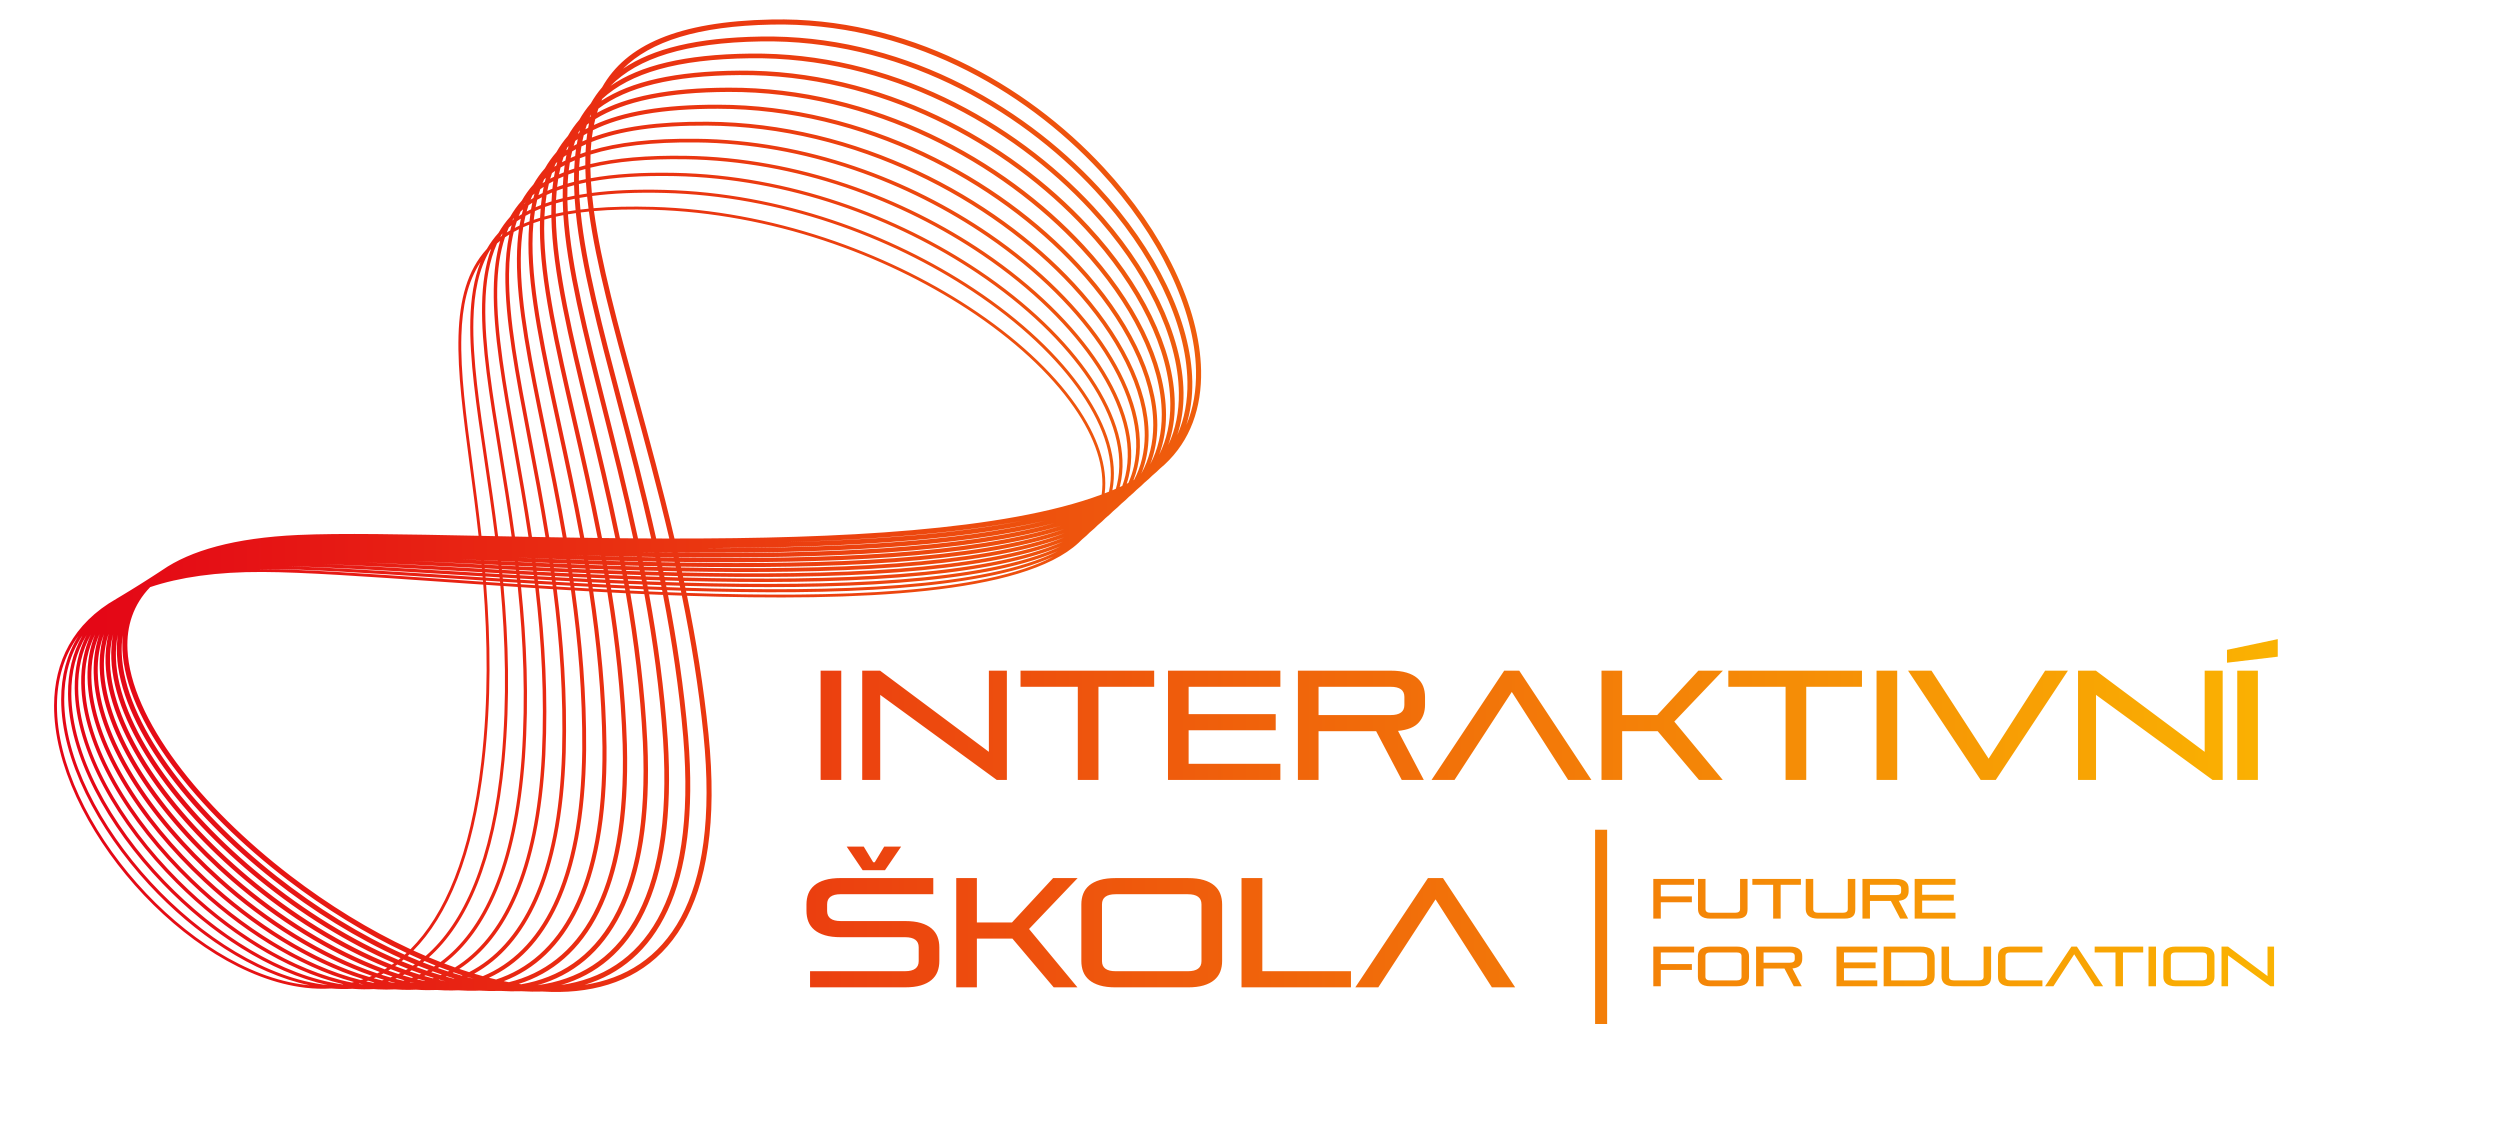 <?xml version="1.0" encoding="UTF-8" standalone="no"?><!DOCTYPE svg PUBLIC "-//W3C//DTD SVG 1.1//EN" "http://www.w3.org/Graphics/SVG/1.1/DTD/svg11.dtd"><svg width="100%" height="100%" viewBox="0 0 364 164" version="1.1" xmlns="http://www.w3.org/2000/svg" xmlns:xlink="http://www.w3.org/1999/xlink" xml:space="preserve" xmlns:serif="http://www.serif.com/" style="fill-rule:evenodd;clip-rule:evenodd;stroke-linejoin:round;stroke-miterlimit:2;"><rect id="Artboard2" x="0" y="0" width="363.551" height="163.535" style="fill:none;"/><path d="M117.943,143.757l0,-2.351l13.831,0c1.326,0 1.989,-0.489 1.989,-1.469l-0,-2.011c-0,-0.979 -0.663,-1.469 -1.989,-1.469l-9.356,0c-0.904,0 -1.673,-0.094 -2.306,-0.282c-0.632,-0.189 -1.148,-0.453 -1.548,-0.791c-0.399,-0.339 -0.689,-0.743 -0.87,-1.209c-0.18,-0.468 -0.271,-0.988 -0.271,-1.56l0,-0.927c0,-0.572 0.091,-1.092 0.271,-1.559c0.181,-0.467 0.471,-0.87 0.87,-1.209c0.4,-0.339 0.916,-0.603 1.548,-0.791c0.633,-0.188 1.402,-0.282 2.306,-0.282l13.469,-0l-0,2.35l-13.469,-0c-1.326,-0 -1.989,0.49 -1.989,1.469l-0,0.971c-0,0.98 0.663,1.47 1.989,1.47l9.356,0c0.904,0 1.672,0.094 2.305,0.282c0.633,0.188 1.149,0.452 1.548,0.791c0.399,0.339 0.689,0.742 0.87,1.209c0.181,0.467 0.272,0.987 0.272,1.56l-0,1.966c-0,0.572 -0.091,1.092 -0.272,1.559c-0.181,0.467 -0.471,0.87 -0.87,1.209c-0.399,0.339 -0.915,0.603 -1.548,0.792c-0.633,0.187 -1.401,0.282 -2.305,0.282l-13.831,-0Zm114.303,5.339l-0,-28.284l1.753,0l0,28.284l-1.753,0Zm9.567,-17.725l-0,2.381l-1.092,0l-0,-5.778l5.943,-0l0,0.853l-4.851,0l-0,1.691l4.523,0l-0,0.853l-4.523,0Zm7.231,2.381c-0.328,0 -0.607,-0.034 -0.836,-0.103c-0.231,-0.068 -0.418,-0.164 -0.563,-0.287c-0.145,-0.123 -0.251,-0.269 -0.316,-0.439c-0.066,-0.169 -0.099,-0.359 -0.099,-0.567l0,-4.382l1.092,-0l-0,4.391c-0,0.355 0.241,0.533 0.722,0.533l3.587,0c0.482,0 0.723,-0.178 0.723,-0.533l-0,-4.391l1.091,-0l0,4.382c0,0.208 -0.02,0.398 -0.061,0.567c-0.041,0.17 -0.121,0.316 -0.238,0.439c-0.118,0.123 -0.279,0.219 -0.484,0.287c-0.206,0.069 -0.472,0.103 -0.801,0.103l-3.817,0Zm9.128,0l-0,-4.925l-3.029,0l0,-0.853l7.068,-0l-0,0.853l-2.947,0l-0,4.925l-1.092,0Zm6.558,0c-0.328,0 -0.607,-0.034 -0.837,-0.103c-0.23,-0.068 -0.417,-0.164 -0.562,-0.287c-0.145,-0.123 -0.251,-0.269 -0.316,-0.439c-0.066,-0.169 -0.099,-0.359 -0.099,-0.567l0,-4.382l1.092,-0l-0,4.391c-0,0.355 0.241,0.533 0.722,0.533l3.587,0c0.482,0 0.723,-0.178 0.723,-0.533l-0,-4.391l1.091,-0l0,4.382c0,0.208 -0.02,0.398 -0.061,0.567c-0.041,0.17 -0.121,0.316 -0.238,0.439c-0.118,0.123 -0.279,0.219 -0.484,0.287c-0.206,0.069 -0.472,0.103 -0.801,0.103l-3.817,0Zm11.935,0l-1.354,-2.577l-3.045,-0l-0,2.577l-1.092,0l-0,-5.778l4.908,-0c0.328,-0 0.608,0.033 0.838,0.102c0.229,0.068 0.417,0.164 0.562,0.287c0.145,0.123 0.25,0.27 0.316,0.439c0.066,0.17 0.099,0.358 0.099,0.567l-0,0.41c-0,0.372 -0.11,0.683 -0.329,0.932c-0.219,0.249 -0.585,0.399 -1.1,0.448l1.363,2.593l-1.166,0Zm0.14,-4.391c-0,-0.356 -0.241,-0.534 -0.723,-0.534l-3.816,0l-0,1.494l3.816,0c0.482,0 0.723,-0.178 0.723,-0.534l-0,-0.426Zm1.97,4.391l-0,-5.778l5.943,-0l-0,0.853l-4.852,0l0,1.445l4.605,-0l0,0.854l-4.605,-0l0,1.772l4.852,0l-0,0.854l-5.943,0Zm-36.962,7.469l-0,2.381l-1.092,-0l-0,-5.779l5.943,0l0,0.854l-4.851,-0l-0,1.691l4.523,-0l-0,0.853l-4.523,0Zm7.215,2.381c-0.328,-0 -0.608,-0.034 -0.837,-0.103c-0.23,-0.068 -0.417,-0.164 -0.563,-0.287c-0.144,-0.124 -0.25,-0.27 -0.315,-0.439c-0.066,-0.17 -0.099,-0.359 -0.099,-0.567l0,-2.988c0,-0.207 0.033,-0.396 0.099,-0.566c0.065,-0.17 0.171,-0.316 0.315,-0.439c0.146,-0.123 0.333,-0.219 0.563,-0.287c0.229,-0.069 0.509,-0.103 0.837,-0.103l3.817,0c0.328,0 0.607,0.034 0.837,0.103c0.23,0.068 0.417,0.164 0.562,0.287c0.145,0.123 0.251,0.269 0.316,0.439c0.066,0.17 0.099,0.359 0.099,0.566l-0,2.988c-0,0.208 -0.033,0.397 -0.099,0.567c-0.065,0.169 -0.171,0.315 -0.316,0.439c-0.145,0.123 -0.332,0.219 -0.562,0.287c-0.23,0.069 -0.509,0.103 -0.837,0.103l-3.817,-0Zm4.539,-4.392c-0,-0.356 -0.241,-0.533 -0.722,-0.533l-3.817,-0c-0.481,-0 -0.722,0.177 -0.722,0.533l-0,3.005c-0,0.355 0.241,0.533 0.722,0.533l3.817,-0c0.481,-0 0.722,-0.178 0.722,-0.533l-0,-3.005Zm7.609,4.392l-1.354,-2.578l-3.046,0l0,2.578l-1.091,-0l0,-5.779l4.909,0c0.328,0 0.607,0.034 0.837,0.103c0.23,0.068 0.417,0.164 0.562,0.287c0.145,0.123 0.251,0.269 0.316,0.439c0.065,0.17 0.098,0.359 0.098,0.566l0,0.411c0,0.372 -0.109,0.682 -0.328,0.932c-0.219,0.248 -0.585,0.398 -1.099,0.447l1.362,2.594l-1.166,-0Zm0.14,-4.392c-0,-0.356 -0.241,-0.533 -0.722,-0.533l-3.818,-0l0,1.494l3.818,0c0.481,0 0.722,-0.178 0.722,-0.534l-0,-0.427Zm6.074,4.392l-0,-5.779l5.942,0l0,0.854l-4.85,-0l-0,1.444l4.604,0l0,0.854l-4.604,0l-0,1.773l4.85,-0l0,0.854l-5.942,-0Zm6.87,-0l-0,-5.779l5.295,0c0.411,0 0.752,0.036 1.026,0.107c0.273,0.071 0.492,0.178 0.657,0.32c0.163,0.142 0.28,0.32 0.348,0.534c0.069,0.213 0.103,0.462 0.103,0.747l0,2.421c0,0.273 -0.034,0.513 -0.103,0.718c-0.068,0.206 -0.185,0.376 -0.348,0.513c-0.165,0.137 -0.384,0.241 -0.657,0.312c-0.274,0.071 -0.615,0.107 -1.026,0.107l-5.295,-0Zm6.337,-4.071c0,-0.165 -0.016,-0.302 -0.049,-0.411c-0.033,-0.109 -0.089,-0.197 -0.169,-0.263c-0.079,-0.065 -0.185,-0.112 -0.319,-0.139c-0.135,-0.028 -0.303,-0.041 -0.505,-0.041l-4.203,-0l0,4.071l4.203,-0c0.202,-0 0.37,-0.013 0.505,-0.041c0.134,-0.028 0.24,-0.071 0.319,-0.132c0.08,-0.06 0.136,-0.141 0.169,-0.245c0.033,-0.105 0.049,-0.233 0.049,-0.386l0,-2.413Zm3.907,4.071c-0.328,-0 -0.607,-0.034 -0.837,-0.103c-0.23,-0.068 -0.418,-0.164 -0.563,-0.287c-0.144,-0.124 -0.249,-0.27 -0.315,-0.439c-0.066,-0.17 -0.099,-0.359 -0.099,-0.567l-0,-4.383l1.092,0l0,4.392c0,0.355 0.24,0.533 0.722,0.533l3.587,-0c0.482,-0 0.722,-0.178 0.722,-0.533l0,-4.392l1.092,0l-0,4.383c-0,0.208 -0.021,0.397 -0.061,0.567c-0.041,0.169 -0.121,0.315 -0.239,0.439c-0.117,0.123 -0.279,0.219 -0.484,0.287c-0.205,0.069 -0.472,0.103 -0.8,0.103l-3.817,-0Zm8.216,-0c-0.328,-0 -0.607,-0.034 -0.837,-0.103c-0.23,-0.068 -0.417,-0.164 -0.562,-0.287c-0.145,-0.124 -0.251,-0.27 -0.316,-0.439c-0.065,-0.17 -0.098,-0.359 -0.098,-0.567l-0,-2.988c-0,-0.207 0.033,-0.396 0.098,-0.566c0.065,-0.17 0.171,-0.316 0.316,-0.439c0.145,-0.123 0.332,-0.219 0.562,-0.287c0.23,-0.069 0.509,-0.103 0.837,-0.103l4.654,0l0,0.854l-4.654,-0c-0.481,-0 -0.722,0.177 -0.722,0.533l0,3.005c0,0.355 0.241,0.533 0.722,0.533l4.654,-0l0,0.854l-4.654,-0Zm12.264,-0l-2.98,-4.654l-3.029,4.654l-1.214,-0l3.841,-5.779l0.796,0l3.817,5.779l-1.231,-0Zm3.029,-0l-0,-4.925l-3.029,-0l0,-0.854l7.067,0l0,0.854l-2.947,-0l0,4.925l-1.091,-0Zm4.81,-0l-0,-5.779l1.091,0l0,5.779l-1.091,-0Zm3.972,-0c-0.327,-0 -0.607,-0.034 -0.836,-0.103c-0.23,-0.068 -0.418,-0.164 -0.563,-0.287c-0.145,-0.124 -0.251,-0.27 -0.316,-0.439c-0.066,-0.17 -0.098,-0.359 -0.098,-0.567l-0,-2.988c-0,-0.207 0.032,-0.396 0.098,-0.566c0.065,-0.17 0.171,-0.316 0.316,-0.439c0.145,-0.123 0.333,-0.219 0.563,-0.287c0.229,-0.069 0.509,-0.103 0.836,-0.103l3.818,0c0.328,0 0.607,0.034 0.837,0.103c0.23,0.068 0.417,0.164 0.562,0.287c0.145,0.123 0.25,0.269 0.316,0.439c0.066,0.17 0.099,0.359 0.099,0.566l-0,2.988c-0,0.208 -0.033,0.397 -0.099,0.567c-0.066,0.169 -0.171,0.315 -0.316,0.439c-0.145,0.123 -0.332,0.219 -0.562,0.287c-0.23,0.069 -0.509,0.103 -0.837,0.103l-3.818,-0Zm4.539,-4.392c0,-0.356 -0.24,-0.533 -0.721,-0.533l-3.818,-0c-0.481,-0 -0.721,0.177 -0.721,0.533l-0,3.005c-0,0.355 0.24,0.533 0.721,0.533l3.818,-0c0.481,-0 0.721,-0.178 0.721,-0.533l0,-3.005Zm9.235,4.392l-6.164,-4.498l-0,4.498l-0.952,-0l-0,-5.779l0.944,0l5.753,4.293l0,-4.293l0.953,0l0,5.779l-0.534,-0Zm-228.145,-36.637c-0.707,-6.971 -1.818,-13.735 -3.144,-20.242c-0.67,-0.023 -1.341,-0.048 -2.012,-0.074c1.275,6.614 2.319,13.505 2.922,20.622c1.866,22.379 -4.796,33.021 -15.075,36.122c11.836,-1.824 19.774,-12.14 17.309,-36.428Zm-3.23,-20.662l-0.063,-0.303c-0.667,-0.021 -1.334,-0.044 -2.002,-0.067l0.058,0.296c0.67,0.026 1.338,0.051 2.007,0.074Zm-29.119,24.686c1.065,-9.214 0.912,-17.879 0.288,-25.863c-2.209,-0.15 -4.374,-0.301 -6.479,-0.448c-10.574,-0.737 -19.671,-1.371 -25.657,-1.398c-6.695,-0.031 -12.093,0.77 -16.365,2.206c-2.45,2.546 -3.458,5.655 -3.3,9.099c0.461,10.029 10.618,22.885 23.743,32.935c5.472,4.19 11.456,7.888 17.466,10.686c4.954,-4.942 8.731,-13.609 10.304,-27.217Zm-58.639,-18.437c-2.157,2.953 -3.126,6.43 -3.144,10.158c-0.037,8.403 4.734,18.079 11.659,25.906c6.925,7.826 15.999,13.797 24.565,14.787c0.188,0.021 0.377,0.041 0.565,0.058c-8.21,-1.733 -16.732,-7.439 -23.439,-14.709c-7.497,-8.127 -12.734,-18.218 -12.737,-26.904c-0,-3.378 0.786,-6.542 2.531,-9.296Zm38.423,50.776l0.129,-0.02c-8.412,-2 -17.214,-7.659 -24.329,-14.784c-8.562,-8.572 -14.693,-19.281 -14.782,-28.308c-0.027,-2.782 0.515,-5.403 1.731,-7.754c-1.549,2.55 -2.242,5.455 -2.226,8.554c0.044,8.732 5.666,19.012 13.611,27.284c7.476,7.783 17.001,13.779 25.866,15.028Zm1.369,-0.267c0.101,-0.024 0.202,-0.047 0.303,-0.073c-8.24,-2.276 -16.806,-7.752 -23.86,-14.554c-9.113,-8.788 -15.716,-19.801 -15.849,-28.993c-0.037,-2.512 0.407,-4.887 1.407,-7.045c-1.297,2.357 -1.874,5.002 -1.846,7.816c0.086,8.89 6.157,19.468 14.633,27.956c7.375,7.384 16.564,13.177 25.212,14.893Zm1.307,-0.361c0.122,-0.039 0.243,-0.081 0.364,-0.123c-8.014,-2.511 -16.281,-7.775 -23.213,-14.221c-9.677,-8.998 -16.765,-20.313 -16.944,-29.666c-0.042,-2.24 0.307,-4.366 1.107,-6.322c-1.06,2.154 -1.529,4.539 -1.493,7.066c0.131,9.044 6.665,19.917 15.685,28.614c7.246,6.987 16.087,12.56 24.494,14.652Zm1.227,-0.448c0.13,-0.053 0.26,-0.107 0.389,-0.163c-7.748,-2.694 -15.68,-7.725 -22.445,-13.798c-10.253,-9.204 -17.841,-20.817 -18.066,-30.328c-0.048,-1.989 0.223,-3.885 0.855,-5.648c-0.858,1.961 -1.233,4.104 -1.189,6.366c0.175,9.193 7.189,20.358 16.765,29.262c7.079,6.583 15.551,11.92 23.691,14.309Zm1.162,-0.524c0.129,-0.064 0.257,-0.131 0.385,-0.199c-7.449,-2.818 -15.018,-7.599 -21.579,-13.292c-10.84,-9.406 -18.942,-21.316 -19.215,-30.981c-0.049,-1.726 0.149,-3.38 0.622,-4.936c-0.665,1.753 -0.953,3.643 -0.905,5.629c0.22,9.341 7.727,20.795 17.871,29.901c6.882,6.179 14.973,11.269 22.821,13.878Zm1.096,-0.594c0.122,-0.073 0.245,-0.148 0.367,-0.225c-7.12,-2.887 -14.308,-7.406 -20.631,-12.716c-11.436,-9.603 -20.065,-21.806 -20.386,-31.623c-0.049,-1.489 0.091,-2.922 0.438,-4.283c-0.508,1.555 -0.722,3.216 -0.673,4.952c0.268,9.485 8.28,21.225 19.002,30.528c6.656,5.777 14.352,10.605 21.883,13.367Zm1.027,-0.657c0.115,-0.078 0.23,-0.159 0.343,-0.241c-6.763,-2.907 -13.549,-7.154 -19.604,-12.08c-12.043,-9.796 -21.21,-22.289 -21.581,-32.255c-0.045,-1.228 0.041,-2.417 0.27,-3.558c-0.357,1.335 -0.503,2.743 -0.456,4.206c0.315,9.624 8.847,21.648 20.155,31.144c6.402,5.375 13.688,9.933 20.873,12.784Zm0.966,-0.711c0.105,-0.082 0.211,-0.167 0.315,-0.252c-6.382,-2.879 -12.751,-6.845 -18.508,-11.387c-12.658,-9.984 -22.376,-22.764 -22.797,-32.876c-0.04,-0.977 0.005,-1.928 0.141,-2.85c-0.234,1.114 -0.324,2.276 -0.28,3.477c0.363,9.762 9.426,22.067 21.332,31.751c6.116,4.977 12.981,9.254 19.797,12.137Zm0.907,-0.759c0.095,-0.084 0.189,-0.17 0.282,-0.256c-5.976,-2.807 -11.913,-6.485 -17.346,-10.644c-13.279,-10.17 -23.559,-23.234 -24.031,-33.49c-0.033,-0.729 -0.017,-1.443 0.049,-2.141c-0.136,0.889 -0.182,1.806 -0.143,2.747c0.412,9.898 10.016,22.48 22.528,32.349c5.807,4.582 12.236,8.572 18.661,11.435Zm11.41,-54.302l-0.016,-0.187c-1.986,-0.127 -3.935,-0.254 -5.835,-0.377c-10.622,-0.691 -19.763,-1.286 -25.779,-1.284c-0.315,0 -0.627,0.002 -0.936,0.006c0.155,-0.001 0.308,-0.002 0.465,-0.001c6.013,0.027 15.111,0.661 25.683,1.398c2.086,0.146 4.229,0.296 6.418,0.445Zm-0.053,-0.638l-0.012,-0.152c-1.764,-0.105 -3.497,-0.21 -5.192,-0.312c-9.18,-0.554 -17.259,-1.042 -23.188,-1.148c5.87,0.149 13.726,0.661 22.622,1.239c1.88,0.122 3.806,0.247 5.77,0.373Zm-0.054,-0.631l-0.01,-0.117c-1.541,-0.085 -3.057,-0.17 -4.545,-0.253c-6.993,-0.39 -13.349,-0.745 -18.611,-0.928c5.147,0.21 11.298,0.582 18.044,0.989c1.673,0.101 3.382,0.205 5.122,0.309Zm-0.055,-0.626l-0.008,-0.082l-3.896,-0.199c-4.735,-0.243 -9.18,-0.471 -13.193,-0.643c3.862,0.186 8.11,0.423 12.624,0.675c1.465,0.082 2.957,0.165 4.473,0.249Zm-0.057,-0.62l-0.005,-0.047l-3.245,-0.151c-2.418,-0.113 -4.76,-0.223 -7.008,-0.324c2.073,0.103 4.224,0.213 6.438,0.327l3.82,0.195Zm-0.059,-0.613l-0.001,-0.013l-2.594,-0.11l-0.318,-0.013l2.913,0.136Zm-0.371,-3.563c-0.393,-3.533 -0.841,-6.909 -1.266,-10.113c-0.966,-7.278 -1.814,-13.674 -1.655,-19.041c0.155,-5.235 1.26,-9.486 4.124,-12.611c0.482,-0.839 1.046,-1.62 1.703,-2.342c0.48,-0.838 1.042,-1.62 1.695,-2.343c0.479,-0.84 1.041,-1.624 1.693,-2.351c0.478,-0.839 1.037,-1.623 1.686,-2.352c0.477,-0.837 1.034,-1.622 1.679,-2.35c0.477,-0.838 1.032,-1.623 1.674,-2.354c0.476,-0.838 1.03,-1.625 1.671,-2.357c0.475,-0.838 1.027,-1.625 1.665,-2.359c0.474,-0.839 1.026,-1.628 1.661,-2.363c0.475,-0.84 1.025,-1.629 1.659,-2.367c3.451,-6.11 10.919,-9.59 24.691,-9.871c19.631,-0.402 36.951,9.279 48.348,21.575c4.356,4.699 7.848,9.783 10.277,14.834c2.434,5.063 3.8,10.097 3.894,14.684c0.11,5.424 -1.552,10.223 -5.319,13.714c-0.214,0.199 -0.441,0.393 -0.672,0.585c-0.151,0.152 -0.306,0.302 -0.465,0.45c-0.213,0.197 -0.437,0.389 -0.667,0.579c-0.153,0.154 -0.31,0.306 -0.471,0.455c-0.211,0.195 -0.433,0.386 -0.662,0.575c-0.154,0.156 -0.312,0.309 -0.475,0.459c-0.21,0.195 -0.432,0.385 -0.66,0.573c-0.155,0.156 -0.314,0.311 -0.478,0.462c-0.21,0.194 -0.431,0.384 -0.659,0.571c-0.155,0.157 -0.314,0.312 -0.478,0.464c-0.208,0.193 -0.429,0.381 -0.656,0.567c-0.156,0.159 -0.317,0.314 -0.482,0.467c-0.207,0.192 -0.426,0.379 -0.651,0.564c-0.157,0.159 -0.319,0.316 -0.486,0.47c-0.207,0.191 -0.425,0.378 -0.65,0.562c-0.157,0.16 -0.32,0.318 -0.487,0.473c-0.206,0.19 -0.424,0.376 -0.647,0.558c-0.158,0.161 -0.322,0.32 -0.491,0.476c-0.204,0.19 -0.421,0.374 -0.644,0.555c-0.159,0.163 -0.323,0.323 -0.494,0.48c-0.203,0.189 -0.419,0.372 -0.642,0.554c-0.16,0.162 -0.324,0.322 -0.495,0.48c-8.13,7.536 -32.096,8.562 -57.012,7.724c1.315,6.475 2.418,13.204 3.121,20.143c2.607,25.686 -6.294,36.084 -19.247,37.398c-1.589,0.161 -3.24,0.184 -4.937,0.08c-1,0.036 -2.021,0.018 -3.058,-0.047c-1.001,0.038 -2.022,0.021 -3.061,-0.046c-1.005,0.041 -2.029,0.024 -3.07,-0.046c-0.13,0.006 -0.261,0.012 -0.393,0.016c-0.884,0.024 -1.782,0.003 -2.692,-0.06c-0.304,0.014 -0.609,0.023 -0.916,0.026c-0.71,0.005 -1.429,-0.019 -2.154,-0.071c-0.477,0.022 -0.959,0.032 -1.443,0.027c-0.537,-0.006 -1.079,-0.031 -1.624,-0.07c-0.647,0.032 -1.299,0.038 -1.958,0.017c-0.371,-0.011 -0.744,-0.032 -1.119,-0.061c-0.806,0.042 -1.622,0.042 -2.446,-0.001c-0.209,-0.011 -0.42,-0.025 -0.631,-0.042c-0.959,0.054 -1.932,0.043 -2.915,-0.029l-0.177,-0.014c-1.018,0.06 -2.052,0.044 -3.095,-0.043c-1.235,0.076 -2.489,0.038 -3.754,-0.108c-8.672,-1.003 -17.842,-7.029 -24.83,-14.926c-6.988,-7.898 -11.802,-17.676 -11.764,-26.184c0.029,-6.307 2.71,-11.913 9.119,-15.544c0.221,-0.138 0.446,-0.274 0.678,-0.406c0.234,-0.148 0.474,-0.294 0.719,-0.436c0.223,-0.141 0.45,-0.281 0.684,-0.417c0.213,-0.138 0.43,-0.272 0.653,-0.405c0.215,-0.139 0.433,-0.276 0.659,-0.41c0.214,-0.142 0.432,-0.28 0.657,-0.416c0.224,-0.149 0.454,-0.296 0.689,-0.439c0.204,-0.136 0.412,-0.27 0.626,-0.402c0.209,-0.142 0.425,-0.282 0.647,-0.42c0.203,-0.138 0.41,-0.275 0.624,-0.409c4.09,-2.834 10.505,-4.685 19.77,-5.11c6.203,-0.285 15.484,-0.103 26.282,0.119Zm3.156,-43.517c0.069,-0.051 0.14,-0.101 0.21,-0.152c0.04,-0.119 0.081,-0.238 0.123,-0.356c-0.038,0.041 -0.078,0.081 -0.115,0.121c-0.075,0.128 -0.147,0.257 -0.218,0.387Zm0.946,-0.644c0.166,-0.104 0.337,-0.206 0.509,-0.307c0.063,-0.257 0.13,-0.512 0.202,-0.764c-0.136,0.11 -0.27,0.22 -0.401,0.333c-0.109,0.242 -0.212,0.488 -0.31,0.738Zm1.169,-0.671c0.224,-0.117 0.455,-0.229 0.691,-0.339c0.056,-0.341 0.119,-0.677 0.188,-1.007c-0.199,0.126 -0.395,0.254 -0.584,0.386c-0.106,0.314 -0.205,0.634 -0.295,0.96Zm1.32,-0.621c0.267,-0.113 0.54,-0.225 0.821,-0.331c0.039,-0.401 0.086,-0.796 0.142,-1.185c-0.246,0.125 -0.488,0.252 -0.721,0.383c-0.091,0.371 -0.171,0.749 -0.242,1.133Zm1.443,-0.556c0.3,-0.104 0.608,-0.203 0.923,-0.299c0.018,-0.45 0.044,-0.894 0.08,-1.329c-0.284,0.114 -0.561,0.231 -0.83,0.354c-0.068,0.417 -0.125,0.842 -0.173,1.274Zm1.554,-0.482c0.327,-0.091 0.663,-0.177 1.006,-0.259l-0.002,-0.161c-0.002,-0.437 0.001,-0.867 0.012,-1.292c-0.315,0.101 -0.621,0.207 -0.919,0.316c-0.044,0.457 -0.075,0.922 -0.097,1.396Zm1.654,-0.407c0.351,-0.077 0.709,-0.15 1.075,-0.218c-0.03,-0.528 -0.05,-1.049 -0.061,-1.561c-0.34,0.086 -0.67,0.178 -0.995,0.273c-0.017,0.489 -0.022,0.985 -0.019,1.49l-0,0.016Zm1.749,-0.337c0.37,-0.062 0.749,-0.119 1.135,-0.173c-0.054,-0.56 -0.099,-1.112 -0.134,-1.657c-0.362,0.071 -0.715,0.146 -1.059,0.225c0.009,0.526 0.029,1.061 0.058,1.605Zm1.836,-0.265c0.387,-0.047 0.781,-0.092 1.184,-0.131c-0.077,-0.59 -0.145,-1.172 -0.204,-1.745c-0.379,0.056 -0.751,0.117 -1.114,0.181c0.035,0.556 0.08,1.121 0.134,1.695Zm1.919,-0.199c2.574,-0.219 5.461,-0.284 8.701,-0.189c17.252,0.51 33.782,6.572 45.953,14.53c6.749,4.413 12.163,9.412 15.618,14.374c3.09,4.437 4.62,8.851 4.148,12.801c0.209,-0.08 0.415,-0.162 0.619,-0.244c0.943,-4.289 -0.586,-9.26 -4.004,-14.274c-3.515,-5.157 -9.022,-10.353 -15.89,-14.906c-11.954,-7.926 -28.024,-13.897 -44.887,-14.315c-4.012,-0.1 -7.478,0.053 -10.466,0.444c0.059,0.584 0.129,1.178 0.208,1.779Zm10.112,56.305c-0.674,-0.027 -1.349,-0.055 -2.024,-0.084c1.23,6.753 2.211,13.809 2.705,21.113c1.447,22.265 -5.335,32.779 -15.531,35.769c11.744,-1.696 19.811,-11.879 17.793,-36.089c-0.606,-7.147 -1.659,-14.067 -2.943,-20.709Zm-2.721,-0.115c-0.679,-0.031 -1.358,-0.062 -2.036,-0.094c1.182,6.895 2.094,14.121 2.469,21.617c1.025,22.149 -5.875,32.537 -15.986,35.414c11.648,-1.565 19.844,-11.614 18.276,-35.748c-0.495,-7.328 -1.483,-14.411 -2.723,-21.189Zm-2.702,-0.127c-0.683,-0.033 -1.366,-0.068 -2.047,-0.103c1.128,7.037 1.968,14.435 2.212,22.13l-0,0.002c0.586,21.518 -6.093,31.805 -15.741,34.849c0.118,0.018 0.237,0.037 0.356,0.054c10.997,-1.898 18.784,-11.931 17.705,-35.252c-0.376,-7.516 -1.295,-14.764 -2.485,-21.68Zm-2.683,-0.136c-0.687,-0.036 -1.371,-0.073 -2.055,-0.11c1.072,7.178 1.832,14.752 1.933,22.65c0.162,20.475 -6.051,30.661 -14.964,34.077c0.252,0.052 0.502,0.102 0.752,0.149c10.056,-2.472 17.162,-12.513 16.561,-34.584c-0.244,-7.71 -1.09,-15.127 -2.227,-22.182Zm-2.659,-0.144c-0.69,-0.039 -1.378,-0.078 -2.064,-0.118c1.012,7.32 1.686,15.072 1.631,23.177l-0,0.003c-0.228,19.365 -5.971,29.419 -14.144,33.203c0.347,0.088 0.693,0.173 1.037,0.252c9.167,-2.999 15.65,-13 15.485,-33.826c-0.101,-7.908 -0.866,-15.498 -1.945,-22.691Zm-2.637,-0.151c-0.691,-0.041 -1.38,-0.082 -2.069,-0.124c0.945,7.459 1.528,15.392 1.303,23.711c-0.579,18.226 -5.87,28.107 -13.323,32.236c0.42,0.125 0.838,0.244 1.255,0.358c8.329,-3.475 14.245,-13.383 14.475,-32.975c0.055,-8.113 -0.624,-15.876 -1.641,-23.206Zm-2.612,-0.157c-0.693,-0.043 -1.383,-0.086 -2.071,-0.129c0.873,7.596 1.357,15.712 0.948,24.25c-0.892,17.072 -5.757,26.733 -12.524,31.166c0.478,0.162 0.955,0.318 1.43,0.467c7.547,-3.894 12.945,-13.657 13.529,-32.025c0.225,-8.322 -0.362,-16.262 -1.312,-23.729Zm-2.585,-0.162c-0.694,-0.044 -1.385,-0.089 -2.072,-0.133c0.795,7.731 1.175,16.031 0.564,24.791c-1.161,15.915 -5.633,25.311 -11.754,29.998c0.525,0.2 1.049,0.392 1.572,0.576c6.819,-4.253 11.751,-13.818 12.646,-30.974c0.41,-8.537 -0.079,-16.656 -0.956,-24.258Zm-2.555,-0.165l-2.075,-0.138c0.712,7.862 0.98,16.346 0.15,25.336c-1.387,14.76 -5.496,23.843 -11.014,28.729c0.564,0.238 1.128,0.466 1.691,0.685c6.146,-4.548 10.655,-13.864 11.819,-29.822c0.61,-8.758 0.227,-17.058 -0.571,-24.79Zm-2.528,-0.168l-2.072,-0.14c0.622,7.989 0.772,16.659 -0.294,25.881c-1.574,13.613 -5.347,22.336 -10.306,27.361c0.597,0.274 1.194,0.539 1.791,0.794c5.525,-4.779 9.65,-13.795 11.04,-28.57c0.829,-8.982 0.557,-17.464 -0.159,-25.326Zm-13.234,53.652c-0.09,0.085 -0.181,0.168 -0.272,0.251c0.574,0.251 1.149,0.494 1.723,0.727c0.089,-0.068 0.178,-0.138 0.266,-0.208c-0.573,-0.248 -1.145,-0.505 -1.717,-0.77Zm-0.858,0.763c-0.099,0.083 -0.198,0.165 -0.299,0.245c0.55,0.228 1.099,0.446 1.648,0.655c0.097,-0.065 0.194,-0.131 0.291,-0.198c-0.547,-0.226 -1.093,-0.461 -1.64,-0.702Zm-0.914,0.722c-0.108,0.079 -0.215,0.158 -0.322,0.234c0.521,0.201 1.042,0.394 1.562,0.577c0.103,-0.059 0.206,-0.121 0.308,-0.183c-0.515,-0.202 -1.032,-0.411 -1.548,-0.628Zm-0.973,0.675c-0.112,0.073 -0.225,0.144 -0.338,0.215c0.488,0.173 0.975,0.336 1.461,0.492c0.107,-0.052 0.214,-0.105 0.321,-0.159c-0.48,-0.175 -0.962,-0.358 -1.444,-0.548Zm-1.033,0.621c-0.115,0.064 -0.23,0.126 -0.345,0.187c0.449,0.142 0.897,0.277 1.344,0.403c0.106,-0.042 0.213,-0.084 0.318,-0.128c-0.438,-0.147 -0.878,-0.301 -1.317,-0.462Zm-1.098,0.563c-0.109,0.051 -0.219,0.1 -0.329,0.148c0.402,0.111 0.803,0.213 1.203,0.309c0.093,-0.029 0.186,-0.06 0.279,-0.09c-0.384,-0.116 -0.768,-0.238 -1.153,-0.367Zm-1.165,0.493c-0.09,0.035 -0.179,0.067 -0.268,0.1c0.337,0.076 0.673,0.146 1.008,0.21c0.067,-0.015 0.133,-0.03 0.199,-0.045c-0.313,-0.084 -0.625,-0.173 -0.939,-0.265Zm-1.235,0.42l-0.124,0.036c0.243,0.04 0.484,0.077 0.725,0.109c-0.2,-0.047 -0.4,-0.095 -0.601,-0.145Zm16.482,-75.356c0.427,3.222 0.878,6.619 1.274,10.175l0.349,0.007l1.62,0.033c-0.489,-3.924 -1.044,-7.666 -1.569,-11.209c-1.153,-7.775 -2.163,-14.587 -2.022,-20.267c0.079,-3.18 0.516,-6.001 1.485,-8.433c-1.885,2.851 -2.662,6.45 -2.788,10.717c-0.158,5.334 0.689,11.715 1.651,18.977Zm1.644,13.733l0.001,0.015l2.022,0.094l-0.002,-0.024l-2.021,-0.085Zm0.055,0.581l0.005,0.049l2.03,0.103l-0.006,-0.058l-2.029,-0.094Zm0.054,0.587l0.008,0.084l2.04,0.111l-0.01,-0.093l-2.038,-0.102Zm0.053,0.593l0.01,0.118l2.049,0.121l-0.013,-0.128l-2.046,-0.111Zm0.051,0.599l0.013,0.153l2.059,0.13l-0.017,-0.163l-2.055,-0.12Zm0.05,0.604l0.016,0.188l2.067,0.139l-0.019,-0.197l-2.064,-0.13Zm2.535,0.358l2.069,0.138l-0.022,-0.209l-2.065,-0.128l0.018,0.199Zm2.552,0.169l2.068,0.134l-0.026,-0.22l-2.064,-0.125l0.022,0.211Zm2.582,0.166c0.686,0.044 1.375,0.086 2.066,0.129l-0.03,-0.231c-0.69,-0.04 -1.377,-0.08 -2.062,-0.12l0.026,0.222Zm2.609,0.162c0.686,0.042 1.374,0.084 2.064,0.124l-0.034,-0.242c-0.688,-0.037 -1.376,-0.075 -2.06,-0.115l0.03,0.233Zm2.637,0.158c0.685,0.039 1.371,0.079 2.058,0.117l-0.038,-0.252c-0.686,-0.036 -1.371,-0.072 -2.054,-0.11l0.034,0.245Zm2.663,0.151c0.682,0.038 1.366,0.075 2.05,0.111l-0.043,-0.263c-0.683,-0.034 -1.365,-0.068 -2.046,-0.103l0.039,0.255Zm2.687,0.144c0.679,0.035 1.36,0.069 2.042,0.103l-0.048,-0.273c-0.68,-0.031 -1.36,-0.062 -2.038,-0.095l0.044,0.265Zm2.708,0.136c0.677,0.032 1.354,0.064 2.031,0.094l-0.052,-0.283c-0.676,-0.028 -1.352,-0.058 -2.027,-0.088l0.048,0.277Zm2.73,0.125c0.672,0.03 1.346,0.059 2.019,0.086l-0.058,-0.294c-0.671,-0.025 -1.344,-0.051 -2.015,-0.078l0.054,0.286Zm5.512,0.215c22.028,0.75 43.299,0.05 53.459,-5.304c-10.927,4.974 -31.942,5.661 -53.521,4.999l0.062,0.305Zm60.452,-14.331c0.543,-3.896 -0.958,-8.293 -4.048,-12.729c-3.425,-4.918 -8.798,-9.879 -15.504,-14.263c-12.114,-7.921 -28.567,-13.955 -45.734,-14.462c-3.217,-0.095 -6.083,-0.03 -8.634,0.189c1.036,7.591 3.492,16.558 6.246,26.609c1.803,6.584 3.734,13.632 5.478,21.067c23.564,0.015 48.02,-1.112 62.196,-6.411Zm-74.656,-41.197c-0.407,0.04 -0.806,0.084 -1.196,0.133c0.781,7.656 3.203,16.854 5.944,27.258c1.663,6.317 3.445,13.077 5.047,20.211c0.636,0.003 1.271,0.005 1.908,0.006c-1.731,-7.364 -3.644,-14.347 -5.432,-20.873c-2.763,-10.088 -5.23,-19.088 -6.271,-26.735Zm-1.899,0.227c-0.392,0.055 -0.775,0.115 -1.15,0.178c0.484,7.691 2.861,17.105 5.575,27.858c1.526,6.041 3.157,12.504 4.621,19.324c0.639,0.005 1.279,0.009 1.92,0.012c-1.591,-7.066 -3.355,-13.765 -5.005,-20.027c-2.745,-10.421 -5.171,-19.636 -5.961,-27.345Zm-1.824,0.299c-0.373,0.07 -0.739,0.145 -1.095,0.224c0.142,7.695 2.46,17.31 5.136,28.406c1.388,5.757 2.873,11.912 4.2,18.409l1.932,0.017c-1.454,-6.757 -3.071,-13.163 -4.583,-19.154c-2.713,-10.745 -5.09,-20.158 -5.59,-27.902Zm-1.741,0.375c-0.354,0.087 -0.697,0.179 -1.033,0.275c-0.014,0.428 -0.02,0.864 -0.019,1.306c0.021,7.458 2.163,16.795 4.639,27.587c1.254,5.466 2.593,11.305 3.787,17.466l1.943,0.023c-1.318,-6.437 -2.79,-12.539 -4.167,-18.249c-2.668,-11.064 -4.982,-20.661 -5.15,-28.408Zm-1.66,0.463c-0.327,0.102 -0.646,0.209 -0.957,0.32c-0.089,0.959 -0.132,1.955 -0.133,2.988c-0.012,7.151 1.922,16.055 4.154,26.333c1.122,5.167 2.32,10.68 3.385,16.495l1.95,0.028c-1.186,-6.108 -2.514,-11.897 -3.759,-17.32c-2.483,-10.826 -4.631,-20.192 -4.653,-27.726c-0.001,-0.378 0.003,-0.751 0.013,-1.118Zm-1.573,0.552c-0.297,0.116 -0.588,0.238 -0.868,0.363c-0.233,1.437 -0.344,2.97 -0.354,4.593c-0.042,6.849 1.691,15.323 3.688,25.088c0.994,4.86 2.053,10.04 2.992,15.501l1.958,0.03c-1.057,-5.765 -2.245,-11.234 -3.359,-16.361c-2.238,-10.307 -4.177,-19.236 -4.166,-26.458c0.002,-0.949 0.037,-1.868 0.109,-2.756Zm-1.489,0.655c-0.261,0.128 -0.514,0.26 -0.76,0.396c-0.451,1.86 -0.662,3.903 -0.685,6.116c-0.071,6.543 1.47,14.595 3.241,23.854c0.87,4.546 1.795,9.384 2.613,14.48l1.965,0.034c-0.934,-5.415 -1.984,-10.555 -2.971,-15.378c-2.003,-9.795 -3.741,-18.295 -3.699,-25.203c0.009,-1.511 0.103,-2.945 0.296,-4.299Zm-1.406,0.777c-0.214,0.132 -0.423,0.266 -0.626,0.406c-0.751,2.224 -1.09,4.749 -1.134,7.551c-0.096,6.24 1.26,13.872 2.815,22.629c0.75,4.226 1.547,8.714 2.25,13.436l1.967,0.037c-0.814,-5.055 -1.732,-9.856 -2.595,-14.37c-1.777,-9.284 -3.321,-17.357 -3.25,-23.959c0.022,-2.057 0.2,-3.97 0.573,-5.73Zm-1.336,0.928c-0.154,0.12 -0.304,0.241 -0.449,0.365c-1.138,2.528 -1.635,5.508 -1.703,8.902c-0.119,5.94 1.058,13.152 2.405,21.408c0.637,3.898 1.311,8.029 1.906,12.371l1.968,0.038c-0.699,-4.686 -1.49,-9.142 -2.235,-13.339c-1.559,-8.778 -2.917,-16.427 -2.82,-22.721c0.039,-2.577 0.321,-4.923 0.928,-7.024Zm-1.316,1.176c-0.061,0.062 -0.122,0.124 -0.182,0.187c-1.616,2.766 -2.295,6.174 -2.393,10.158c-0.14,5.634 0.868,12.432 2.018,20.192c0.529,3.564 1.087,7.33 1.579,11.282l1.97,0.041c-0.591,-4.31 -1.261,-8.412 -1.893,-12.285c-1.351,-8.278 -2.532,-15.509 -2.411,-21.493c0.061,-3.023 0.451,-5.726 1.312,-8.082Zm27.535,49.298l-0.056,-0.267c-0.664,-0.02 -1.328,-0.04 -1.993,-0.061l0.052,0.26c0.666,0.024 1.332,0.046 1.997,0.068Zm-87.038,6.975c-1.826,2.747 -2.648,5.924 -2.648,9.322c0.003,8.57 5.191,18.549 12.62,26.601c7.356,7.974 16.901,14.048 25.774,14.984c-8.374,-1.825 -17.125,-7.544 -24.097,-14.802c-8.022,-8.352 -13.698,-18.754 -13.743,-27.613c-0.016,-3.064 0.638,-5.944 2.094,-8.492Zm62.598,-60.429l0.141,-0.103c0.03,-0.09 0.061,-0.18 0.093,-0.269l-0.059,0.061c-0.059,0.103 -0.117,0.207 -0.175,0.311Zm0.925,-0.631c0.148,-0.095 0.302,-0.187 0.456,-0.278c0.058,-0.237 0.12,-0.471 0.185,-0.702c-0.121,0.099 -0.239,0.198 -0.356,0.3c-0.1,0.223 -0.195,0.45 -0.285,0.68Zm1.155,-0.668c0.21,-0.111 0.425,-0.217 0.644,-0.322c0.054,-0.323 0.114,-0.641 0.18,-0.955c-0.185,0.12 -0.366,0.24 -0.542,0.364c-0.102,0.3 -0.196,0.603 -0.282,0.913Zm1.308,-0.624c0.254,-0.11 0.512,-0.217 0.778,-0.32c0.039,-0.385 0.084,-0.764 0.137,-1.137c-0.232,0.12 -0.46,0.242 -0.68,0.367c-0.087,0.357 -0.165,0.72 -0.235,1.09Zm1.433,-0.561c0.287,-0.101 0.582,-0.198 0.883,-0.293c0.018,-0.435 0.044,-0.863 0.078,-1.285c-0.271,0.111 -0.535,0.226 -0.792,0.345c-0.066,0.403 -0.123,0.815 -0.169,1.233Zm1.543,-0.49c0.315,-0.089 0.638,-0.174 0.968,-0.256c-0.005,-0.477 -0.001,-0.947 0.011,-1.41c-0.301,0.1 -0.595,0.203 -0.882,0.311c-0.042,0.444 -0.075,0.896 -0.097,1.355Zm1.646,-0.416c0.339,-0.076 0.684,-0.148 1.038,-0.217c-0.029,-0.514 -0.048,-1.021 -0.059,-1.52c-0.328,0.086 -0.646,0.177 -0.959,0.271c-0.017,0.48 -0.024,0.97 -0.02,1.466Zm1.739,-0.345c0.358,-0.063 0.724,-0.12 1.096,-0.175c-0.051,-0.546 -0.094,-1.085 -0.128,-1.616c-0.349,0.071 -0.691,0.145 -1.024,0.224c0.01,0.513 0.028,1.037 0.056,1.567Zm1.828,-0.275c3.011,-0.39 6.494,-0.541 10.521,-0.441c16.954,0.42 33.107,6.421 45.124,14.388c6.916,4.585 12.465,9.823 16.012,15.027c3.407,5 4.971,9.974 4.133,14.321c0.168,-0.071 0.336,-0.142 0.502,-0.214c0.059,-0.2 0.113,-0.402 0.162,-0.605c1.093,-4.536 -0.474,-9.863 -4.059,-15.231c-3.604,-5.399 -9.243,-10.834 -16.273,-15.551c-11.792,-7.914 -27.486,-13.808 -44.044,-14.14c-4.82,-0.097 -8.85,0.174 -12.208,0.789c0.033,0.544 0.077,1.096 0.13,1.657Zm-24.356,111.836c-0.083,0.068 -0.167,0.135 -0.25,0.2c0.537,0.214 1.075,0.419 1.611,0.615c0.079,-0.051 0.158,-0.105 0.237,-0.157c-0.532,-0.212 -1.065,-0.431 -1.598,-0.658Zm-0.91,0.696c-0.089,0.063 -0.178,0.127 -0.269,0.19c0.509,0.188 1.016,0.367 1.522,0.538c0.084,-0.046 0.167,-0.095 0.25,-0.142c-0.5,-0.188 -1.001,-0.385 -1.503,-0.586Zm-0.968,0.649c-0.093,0.058 -0.186,0.116 -0.279,0.172c0.473,0.16 0.944,0.313 1.414,0.457c0.085,-0.04 0.17,-0.08 0.254,-0.121c-0.462,-0.162 -0.925,-0.332 -1.389,-0.508Zm-1.03,0.598c-0.092,0.049 -0.184,0.097 -0.276,0.145c0.43,0.131 0.861,0.254 1.289,0.37c0.08,-0.031 0.162,-0.06 0.243,-0.092c-0.418,-0.135 -0.836,-0.276 -1.256,-0.423Zm-1.092,0.539c-0.083,0.037 -0.167,0.073 -0.251,0.109c0.379,0.1 0.758,0.193 1.135,0.28c0.064,-0.019 0.128,-0.04 0.192,-0.059c-0.358,-0.105 -0.716,-0.215 -1.076,-0.33Zm-1.163,0.474l-0.176,0.062c0.311,0.067 0.621,0.128 0.93,0.184l0.088,-0.018c-0.281,-0.073 -0.561,-0.149 -0.842,-0.228Zm-1.23,0.4l-0.01,0.002l0.057,0.01l-0.047,-0.012Zm17.521,-61.595l0.002,0.026l2.024,0.091l-0.004,-0.034l-2.022,-0.083Zm0.063,0.593l0.007,0.06l2.032,0.099l-0.008,-0.068l-2.031,-0.091Zm0.062,0.597l0.011,0.095l2.041,0.109l-0.012,-0.103l-2.04,-0.101Zm0.062,0.604l0.013,0.129l2.051,0.119l-0.016,-0.138l-2.048,-0.11Zm0.06,0.61l0.016,0.164l2.06,0.128l-0.019,-0.174l-2.057,-0.118Zm2.559,0.321c0.683,0.042 1.369,0.084 2.058,0.125l-0.022,-0.185l-2.055,-0.115l0.019,0.175Zm2.572,0.155l2.056,0.12l-0.026,-0.195c-0.687,-0.037 -1.37,-0.074 -2.052,-0.111l0.022,0.186Zm2.6,0.152c0.683,0.039 1.368,0.077 2.054,0.114l-0.029,-0.206c-0.686,-0.035 -1.37,-0.07 -2.051,-0.106l0.026,0.198Zm2.628,0.146c0.681,0.037 1.364,0.074 2.048,0.109l-0.034,-0.217c-0.683,-0.032 -1.364,-0.066 -2.044,-0.1l0.03,0.208Zm2.653,0.141c0.679,0.034 1.359,0.069 2.041,0.102l-0.038,-0.227c-0.681,-0.03 -1.359,-0.062 -2.037,-0.094l0.034,0.219Zm2.677,0.134c0.677,0.032 1.354,0.064 2.033,0.094l-0.043,-0.237c-0.677,-0.028 -1.353,-0.057 -2.029,-0.087l0.039,0.23Zm2.698,0.125c0.675,0.03 1.348,0.06 2.023,0.088l-0.047,-0.249c-0.673,-0.025 -1.346,-0.052 -2.017,-0.079l0.041,0.24Zm2.72,0.116c0.671,0.027 1.34,0.053 2.01,0.078l-0.051,-0.258c-0.668,-0.023 -1.337,-0.046 -2.005,-0.07l0.046,0.25Zm5.495,0.197c22.099,0.686 43.599,-0.032 54.188,-5.308c-11.318,4.927 -32.571,5.638 -54.244,5.038l0.056,0.27Zm-0.914,-0.769l-0.05,-0.231c-0.661,-0.018 -1.322,-0.035 -1.983,-0.055l0.044,0.224c0.663,0.022 1.326,0.042 1.989,0.062Zm-22.527,-55.113l0.072,-0.054l0.062,-0.183l-0.001,0.002c-0.046,0.078 -0.089,0.156 -0.133,0.235Zm0.903,-0.619c0.132,-0.084 0.265,-0.166 0.402,-0.248c0.053,-0.215 0.109,-0.428 0.169,-0.639c-0.105,0.086 -0.207,0.175 -0.308,0.264c-0.092,0.205 -0.18,0.412 -0.263,0.623Zm1.141,-0.665c0.194,-0.103 0.394,-0.204 0.597,-0.302c0.051,-0.305 0.107,-0.605 0.169,-0.901c-0.169,0.111 -0.335,0.224 -0.497,0.339c-0.096,0.283 -0.186,0.572 -0.269,0.864Zm1.296,-0.625c0.24,-0.106 0.484,-0.209 0.735,-0.308c0.037,-0.368 0.081,-0.732 0.132,-1.09c-0.218,0.115 -0.432,0.232 -0.64,0.352c-0.084,0.343 -0.159,0.691 -0.227,1.046Zm1.422,-0.566c0.274,-0.099 0.555,-0.194 0.842,-0.286c0.017,-0.42 0.043,-0.833 0.077,-1.24c-0.257,0.108 -0.508,0.219 -0.753,0.334c-0.064,0.39 -0.12,0.788 -0.166,1.192Zm1.533,-0.497c0.303,-0.088 0.613,-0.171 0.929,-0.252c-0.004,-0.462 -0,-0.919 0.012,-1.368c-0.288,0.098 -0.569,0.199 -0.845,0.305c-0.041,0.431 -0.073,0.87 -0.096,1.315Zm1.636,-0.423c0.327,-0.076 0.66,-0.149 1,-0.217c-0.027,-0.497 -0.046,-0.988 -0.056,-1.471l-0,-0.007c-0.314,0.085 -0.621,0.174 -0.922,0.267c-0.017,0.468 -0.024,0.944 -0.022,1.428Zm1.73,-0.356c3.382,-0.608 7.428,-0.874 12.247,-0.777c16.655,0.334 32.44,6.261 44.299,14.22c7.081,4.753 12.766,10.233 16.404,15.681c3.657,5.479 5.251,10.935 4.126,15.607c-0.02,0.082 -0.04,0.162 -0.061,0.243c0.125,-0.057 0.251,-0.114 0.374,-0.172c0.185,-0.491 0.336,-0.994 0.456,-1.506c1.103,-4.721 -0.508,-10.299 -4.181,-15.913c-3.693,-5.644 -9.464,-11.317 -16.653,-16.194c-11.626,-7.887 -26.954,-13.692 -43.204,-13.942c-5.639,-0.087 -10.198,0.334 -13.859,1.226l0.003,0.181c0.01,0.442 0.026,0.891 0.049,1.346Zm-22.045,114.856c-0.071,0.05 -0.142,0.1 -0.213,0.148c0.492,0.175 0.985,0.343 1.476,0.501c0.063,-0.033 0.125,-0.069 0.187,-0.103c-0.482,-0.175 -0.966,-0.357 -1.45,-0.546Zm-0.965,0.626c-0.072,0.044 -0.143,0.087 -0.216,0.13c0.455,0.148 0.909,0.289 1.362,0.422l0.185,-0.083c-0.443,-0.15 -0.887,-0.307 -1.331,-0.469Zm-1.027,0.576l-0.206,0.105c0.411,0.119 0.821,0.232 1.229,0.337l0.161,-0.058c-0.394,-0.123 -0.789,-0.251 -1.184,-0.384Zm-1.088,0.517l-0.169,0.071c0.356,0.089 0.71,0.172 1.064,0.251l0.098,-0.029c-0.33,-0.094 -0.662,-0.192 -0.993,-0.293Zm-1.158,0.454l-0.08,0.027c0.225,0.046 0.45,0.089 0.675,0.13c-0.198,-0.051 -0.396,-0.103 -0.595,-0.157Zm15.645,-61.781l0,0.001l2.013,0.081l-0.001,-0.011l-2.012,-0.071Zm0.073,0.597l0.005,0.035l2.021,0.089l-0.006,-0.044l-2.02,-0.08Zm0.073,0.602l0.008,0.071l2.031,0.097l-0.011,-0.079l-2.028,-0.089Zm0.071,0.609l0.012,0.106l2.04,0.106l-0.015,-0.114l-2.037,-0.098Zm0.07,0.615l0.016,0.14l2.048,0.115l-0.017,-0.148l-2.047,-0.107Zm2.579,0.284c0.68,0.037 1.362,0.075 2.047,0.112l-0.021,-0.161l-2.045,-0.103l0.019,0.152Zm2.59,0.14c0.68,0.036 1.362,0.072 2.045,0.107l-0.025,-0.171l-2.041,-0.098l0.021,0.162Zm2.619,0.136c0.677,0.035 1.358,0.068 2.039,0.101l-0.029,-0.181c-0.68,-0.031 -1.359,-0.061 -2.035,-0.093l0.025,0.173Zm2.644,0.131c0.675,0.031 1.353,0.063 2.031,0.094l-0.032,-0.192c-0.678,-0.028 -1.354,-0.057 -2.028,-0.087l0.029,0.185Zm2.667,0.122c0.674,0.03 1.348,0.06 2.023,0.088l-0.036,-0.201c-0.674,-0.026 -1.348,-0.053 -2.02,-0.081l0.033,0.194Zm2.689,0.116c0.671,0.028 1.342,0.054 2.013,0.08l-0.041,-0.212c-0.67,-0.023 -1.339,-0.047 -2.009,-0.072l0.037,0.204Zm2.711,0.106c0.666,0.025 1.333,0.049 2,0.071l-0.045,-0.221c-0.665,-0.021 -1.331,-0.042 -1.996,-0.064l0.041,0.214Zm5.475,0.18c22.086,0.619 43.729,-0.113 54.774,-5.267c-11.73,4.836 -33.138,5.567 -54.823,5.033l0.049,0.234Zm-0.915,-0.76l-0.042,-0.196c-0.659,-0.015 -1.317,-0.031 -1.975,-0.048l0.038,0.189c0.66,0.019 1.32,0.037 1.979,0.055Zm-19.735,-57.392c0.114,-0.072 0.23,-0.143 0.346,-0.213c0.048,-0.193 0.098,-0.385 0.151,-0.574c-0.088,0.073 -0.172,0.148 -0.257,0.224c-0.083,0.185 -0.163,0.373 -0.24,0.563Zm1.125,-0.657c0.18,-0.097 0.363,-0.19 0.549,-0.283c0.049,-0.286 0.102,-0.568 0.16,-0.847c-0.154,0.103 -0.306,0.208 -0.454,0.314c-0.091,0.268 -0.176,0.54 -0.255,0.816Zm1.283,-0.629c0.227,-0.1 0.458,-0.199 0.693,-0.293c0.037,-0.353 0.079,-0.7 0.128,-1.042c-0.205,0.11 -0.405,0.221 -0.6,0.335c-0.081,0.328 -0.155,0.662 -0.221,1Zm1.412,-0.569c0.262,-0.096 0.529,-0.188 0.803,-0.278c0.017,-0.405 0.042,-0.803 0.074,-1.196c-0.243,0.105 -0.481,0.212 -0.713,0.323c-0.063,0.377 -0.118,0.76 -0.164,1.151Zm1.524,-0.504c0.29,-0.086 0.587,-0.168 0.89,-0.248c-0.003,-0.448 0.001,-0.89 0.014,-1.325c-0.276,0.096 -0.545,0.195 -0.807,0.298c-0.041,0.418 -0.073,0.843 -0.097,1.275Zm1.626,-0.432c3.688,-0.875 8.252,-1.287 13.87,-1.201c16.357,0.251 31.783,6.093 43.481,14.029c7.247,4.916 13.067,10.638 16.794,16.335c3.747,5.728 5.387,11.441 4.25,16.305c-0.085,0.364 -0.186,0.723 -0.302,1.077c0.079,-0.04 0.159,-0.078 0.237,-0.118c0.351,-0.775 0.619,-1.579 0.808,-2.41c1.114,-4.911 -0.543,-10.745 -4.302,-16.606c-3.779,-5.891 -9.679,-11.802 -17.028,-16.834c-11.458,-7.846 -26.43,-13.553 -42.376,-13.725c-6.467,-0.069 -11.512,0.537 -15.408,1.761c-0.017,0.454 -0.025,0.917 -0.024,1.387Zm-19.89,117.69c-0.05,0.03 -0.101,0.06 -0.152,0.09c0.438,0.136 0.874,0.266 1.31,0.389l0.113,-0.049c-0.423,-0.138 -0.846,-0.281 -1.271,-0.43Zm-1.023,0.553c-0.044,0.021 -0.089,0.045 -0.132,0.066c0.39,0.108 0.779,0.211 1.167,0.308l0.076,-0.026c-0.37,-0.112 -0.74,-0.228 -1.111,-0.348Zm-1.088,0.497l-0.083,0.034c0.326,0.078 0.651,0.151 0.974,0.22c-0.297,-0.081 -0.594,-0.166 -0.891,-0.254Zm13.945,-61.346l0.002,0.012l2.011,0.078l-0.003,-0.02l-2.01,-0.07Zm0.082,0.608l0.007,0.047l2.019,0.085l-0.008,-0.055l-2.018,-0.077Zm0.081,0.614l0.01,0.081c0.674,0.032 1.35,0.063 2.029,0.094l-0.011,-0.089l-2.028,-0.086Zm0.08,0.619l0.015,0.116l2.038,0.103l-0.017,-0.125l-2.036,-0.094Zm2.597,0.246c0.676,0.033 1.354,0.066 2.035,0.098l-0.02,-0.136c-0.68,-0.029 -1.359,-0.059 -2.033,-0.089l0.018,0.127Zm2.609,0.125c0.675,0.031 1.351,0.062 2.029,0.093l-0.024,-0.146c-0.677,-0.027 -1.353,-0.056 -2.026,-0.084l0.021,0.137Zm2.634,0.119c0.673,0.03 1.347,0.059 2.022,0.088l-0.027,-0.156c-0.674,-0.026 -1.347,-0.052 -2.018,-0.079l0.023,0.147Zm2.658,0.113c0.671,0.028 1.342,0.055 2.014,0.081l-0.03,-0.167c-0.672,-0.023 -1.342,-0.046 -2.011,-0.072l0.027,0.158Zm2.68,0.106c0.667,0.026 1.335,0.049 2.003,0.073l-0.034,-0.176c-0.667,-0.021 -1.334,-0.042 -1.999,-0.065l0.03,0.168Zm2.702,0.097c0.663,0.023 1.326,0.044 1.99,0.064l-0.037,-0.185c-0.664,-0.018 -1.326,-0.038 -1.988,-0.057l0.035,0.178Zm5.456,0.161c22.037,0.552 43.782,-0.193 55.281,-5.212c-12.138,4.732 -33.664,5.483 -55.323,5.014l0.042,0.198Zm-0.916,-0.75l-0.035,-0.16c-0.655,-0.013 -1.311,-0.027 -1.965,-0.042l0.031,0.152c0.656,0.018 1.313,0.034 1.969,0.05Zm-17.852,-59.059c0.096,-0.062 0.192,-0.122 0.291,-0.181c0.042,-0.171 0.087,-0.34 0.133,-0.508c-0.071,0.061 -0.139,0.122 -0.207,0.185c-0.075,0.166 -0.147,0.333 -0.217,0.504Zm1.109,-0.653c0.165,-0.089 0.333,-0.176 0.503,-0.262c0.046,-0.267 0.096,-0.531 0.15,-0.793c-0.139,0.096 -0.277,0.192 -0.41,0.289c-0.087,0.252 -0.167,0.507 -0.243,0.766Zm1.274,-0.631c0.211,-0.096 0.428,-0.189 0.648,-0.279c0.036,-0.336 0.076,-0.666 0.123,-0.992c-0.19,0.103 -0.377,0.209 -0.559,0.317c-0.077,0.314 -0.148,0.632 -0.212,0.954Zm1.401,-0.573c0.249,-0.092 0.502,-0.182 0.761,-0.269c0.017,-0.389 0.042,-0.773 0.073,-1.151c-0.229,0.101 -0.454,0.205 -0.673,0.312c-0.062,0.364 -0.115,0.733 -0.161,1.108Zm1.513,-0.51c3.926,-1.191 8.97,-1.776 15.384,-1.707c16.063,0.172 31.139,5.918 42.674,13.817c7.409,5.073 13.36,11.037 17.176,16.986c3.836,5.98 5.521,11.955 4.373,17.012c-0.147,0.649 -0.341,1.283 -0.582,1.899l0.086,-0.046c1.039,-1.959 1.539,-4.135 1.553,-6.452c0.02,-3.323 -0.955,-6.94 -2.774,-10.634c-1.826,-3.707 -4.501,-7.489 -7.871,-11.125c-11.579,-12.492 -31.339,-23.242 -53.069,-23.375c-7.304,-0.045 -12.794,0.778 -16.853,2.39c-0.041,0.405 -0.073,0.816 -0.097,1.235Zm-17.9,120.341l-0.057,0.029c0.313,0.083 0.627,0.163 0.939,0.239c-0.293,-0.086 -0.587,-0.176 -0.882,-0.268Zm12.346,-60.885l0.003,0.022l2.008,0.073l-0.005,-0.03c-0.671,-0.021 -1.34,-0.042 -2.006,-0.065Zm0.09,0.618l0.008,0.057c0.67,0.027 1.342,0.055 2.018,0.082l-0.011,-0.066l-2.015,-0.073Zm0.09,0.624l0.013,0.092c0.672,0.03 1.348,0.06 2.026,0.089l-0.016,-0.1l-2.023,-0.081Zm2.612,0.206c0.672,0.029 1.345,0.057 2.021,0.085l-0.019,-0.11l-2.018,-0.077l0.016,0.102Zm2.626,0.109c0.669,0.027 1.34,0.054 2.013,0.08l-0.021,-0.121c-0.672,-0.023 -1.342,-0.047 -2.011,-0.071l0.019,0.112Zm2.648,0.103c0.667,0.025 1.336,0.049 2.005,0.073l-0.024,-0.131c-0.669,-0.021 -1.337,-0.042 -2.002,-0.065l0.021,0.123Zm2.672,0.096c0.663,0.023 1.328,0.045 1.993,0.066l-0.028,-0.141c-0.664,-0.019 -1.328,-0.038 -1.991,-0.057l0.026,0.132Zm2.691,0.087c0.66,0.021 1.32,0.04 1.982,0.058l-0.032,-0.15c-0.66,-0.016 -1.319,-0.033 -1.978,-0.051l0.028,0.143Zm5.438,0.144c21.902,0.481 43.657,-0.273 55.619,-5.115c-12.552,4.588 -34.104,5.353 -55.654,4.952l0.035,0.163Zm-0.917,-0.742l-0.027,-0.124c-0.653,-0.011 -1.305,-0.023 -1.957,-0.035l0.024,0.117c0.653,0.015 1.307,0.03 1.96,0.042Zm-15.973,-60.734c0.077,-0.05 0.156,-0.099 0.235,-0.148c0.037,-0.148 0.076,-0.294 0.116,-0.439c-0.055,0.047 -0.106,0.095 -0.159,0.142c-0.066,0.147 -0.13,0.295 -0.192,0.445Zm1.096,-0.65c0.148,-0.081 0.3,-0.161 0.454,-0.24c0.043,-0.248 0.09,-0.494 0.14,-0.736c-0.124,0.086 -0.246,0.172 -0.366,0.261c-0.081,0.236 -0.157,0.474 -0.228,0.715Zm1.262,-0.633c0.197,-0.09 0.398,-0.178 0.604,-0.264c0.034,-0.318 0.073,-0.632 0.118,-0.943c-0.176,0.098 -0.348,0.198 -0.517,0.3c-0.075,0.297 -0.143,0.601 -0.205,0.907Zm1.389,-0.575c4.101,-1.551 9.576,-2.341 16.781,-2.297c21.9,0.134 41.813,10.967 53.481,23.554c3.407,3.675 6.113,7.503 7.963,11.26c1.857,3.77 2.853,7.473 2.832,10.885c-0.012,1.961 -0.359,3.825 -1.07,5.55c1.181,-2.125 1.743,-4.515 1.747,-7.076c0.005,-3.511 -1.032,-7.344 -2.952,-11.251c-1.927,-3.919 -4.74,-7.913 -8.279,-11.73c-11.562,-12.474 -30.836,-23.046 -52.155,-23.081c-8.146,-0.013 -14.034,1.065 -18.191,3.12c-0.059,0.349 -0.112,0.705 -0.157,1.066Zm-3.144,61.431l0.005,0.032c0.665,0.023 1.332,0.046 2.002,0.069l-0.007,-0.04l-2,-0.061Zm0.098,0.627l0.011,0.068c0.668,0.026 1.339,0.052 2.011,0.077l-0.012,-0.076c-0.673,-0.022 -1.343,-0.045 -2.01,-0.069Zm2.627,0.167c0.666,0.024 1.334,0.049 2.003,0.071l-0.014,-0.085c-0.669,-0.021 -1.337,-0.042 -2.001,-0.064l0.012,0.078Zm2.64,0.093c0.663,0.022 1.329,0.045 1.995,0.065l-0.018,-0.095c-0.666,-0.018 -1.33,-0.038 -1.993,-0.058l0.016,0.088Zm2.661,0.086c0.66,0.02 1.322,0.04 1.985,0.059l-0.021,-0.106c-0.662,-0.016 -1.323,-0.034 -1.982,-0.051l0.018,0.098Zm2.683,0.078c0.657,0.018 1.314,0.034 1.972,0.05l-0.024,-0.114c-0.657,-0.014 -1.314,-0.029 -1.97,-0.044l0.022,0.108Zm5.42,0.125c21.712,0.413 43.419,-0.35 55.832,-4.997c-12.953,4.426 -34.473,5.203 -55.86,4.871l0.028,0.126Zm-0.917,-0.732l-0.02,-0.089c-0.651,-0.008 -1.3,-0.019 -1.949,-0.03l0.018,0.083c0.649,0.012 1.3,0.025 1.951,0.036Zm-13.32,-1.007l-0,-0.006l-1.313,-0.034l1.313,0.04Zm-0.777,-61.414c0.059,-0.038 0.117,-0.076 0.177,-0.114c0.031,-0.124 0.064,-0.248 0.097,-0.37c-0.036,0.032 -0.071,0.065 -0.107,0.097c-0.058,0.128 -0.113,0.257 -0.167,0.387Zm1.081,-0.647c0.133,-0.072 0.268,-0.144 0.405,-0.216c0.039,-0.229 0.083,-0.456 0.13,-0.68c-0.109,0.076 -0.216,0.154 -0.321,0.231c-0.075,0.219 -0.146,0.442 -0.214,0.665Zm1.249,-0.631c4.212,-1.947 10.07,-2.966 18.047,-2.953c21.499,0.034 40.933,10.693 52.589,23.268c3.576,3.858 6.424,7.9 8.376,11.873c1.959,3.988 3.018,7.909 3.013,11.512c-0.003,2.016 -0.339,3.932 -1.036,5.703c1.152,-2.176 1.693,-4.626 1.686,-7.248c-0.011,-3.702 -1.111,-7.752 -3.13,-11.873c-2.025,-4.134 -4.975,-8.338 -8.677,-12.333c-11.53,-12.439 -30.337,-22.822 -51.253,-22.762c-8.994,0.026 -15.233,1.394 -19.418,3.95c-0.072,0.284 -0.137,0.572 -0.197,0.863Zm-0.949,62.702l0.002,0.007l1.985,0.057l-0.002,-0.016c-0.664,-0.015 -1.325,-0.032 -1.985,-0.048Zm0.109,0.631l0.007,0.043c0.663,0.022 1.328,0.043 1.994,0.063l-0.008,-0.05l-1.993,-0.056Zm2.637,0.125c0.661,0.021 1.323,0.04 1.987,0.059l-0.012,-0.06c-0.662,-0.016 -1.324,-0.032 -1.984,-0.05l0.009,0.051Zm2.653,0.077c0.657,0.018 1.316,0.036 1.975,0.052l-0.014,-0.07c-0.659,-0.014 -1.317,-0.029 -1.973,-0.045l0.012,0.063Zm2.673,0.068c0.654,0.015 1.308,0.031 1.963,0.045l-0.016,-0.079c-0.655,-0.012 -1.309,-0.025 -1.962,-0.038l0.015,0.072Zm5.402,0.109c21.482,0.342 43.095,-0.425 55.936,-4.87c-13.333,4.254 -34.772,5.043 -55.957,4.778l0.021,0.092Zm-0.918,-0.723l-0.012,-0.054c-0.647,-0.006 -1.293,-0.015 -1.94,-0.024l0.011,0.048c0.646,0.011 1.294,0.021 1.941,0.03Zm-12.222,-64.12l0.118,-0.078c0.026,-0.1 0.052,-0.2 0.079,-0.299l-0.054,0.05c-0.049,0.108 -0.096,0.217 -0.143,0.327Zm1.064,-0.641c4.268,-2.372 10.454,-3.637 19.166,-3.662c21.105,-0.061 40.079,10.413 51.708,22.96c3.742,4.037 6.727,8.292 8.78,12.483c2.059,4.205 3.182,8.348 3.192,12.146c0.007,2.069 -0.316,4.036 -0.998,5.855c1.121,-2.229 1.641,-4.737 1.622,-7.422c-0.029,-3.892 -1.191,-8.162 -3.308,-12.499c-2.123,-4.351 -5.205,-8.765 -9.065,-12.929c-11.483,-12.388 -29.84,-22.575 -50.362,-22.425c-9.847,0.072 -16.388,1.768 -20.536,4.88c-0.07,0.202 -0.135,0.406 -0.199,0.613Zm1.222,64.537l0.003,0.018c0.658,0.017 1.317,0.034 1.978,0.05l-0.006,-0.025c-0.66,-0.014 -1.319,-0.028 -1.975,-0.043Zm2.647,0.084c0.653,0.015 1.309,0.031 1.966,0.045l-0.007,-0.035c-0.657,-0.012 -1.311,-0.024 -1.965,-0.037l0.006,0.027Zm2.663,0.059c0.651,0.014 1.303,0.027 1.955,0.038l-0.009,-0.044c-0.652,-0.009 -1.303,-0.02 -1.953,-0.031l0.007,0.037Zm5.384,0.091c21.064,0.271 42.377,-0.489 55.638,-4.646c-13.696,4 -34.856,4.786 -55.65,4.59l0.012,0.056Zm-0.917,-0.714l-0.005,-0.018c-0.644,-0.005 -1.288,-0.011 -1.931,-0.018l0.002,0.012c0.644,0.009 1.289,0.017 1.934,0.024Zm-10.353,-65.829c4.275,-2.788 10.722,-4.302 20.086,-4.371c20.721,-0.152 39.254,10.13 50.841,22.632c3.906,4.214 7.026,8.682 9.175,13.087c2.157,4.42 3.342,8.786 3.371,12.782c0.016,2.123 -0.294,4.141 -0.958,6.006c1.087,-2.28 1.586,-4.846 1.554,-7.592c-0.048,-4.087 -1.271,-8.578 -3.481,-13.129c-2.217,-4.563 -5.427,-9.182 -9.443,-13.514c-11.423,-12.324 -29.35,-22.31 -49.486,-22.074c-10.7,0.126 -17.496,2.186 -21.543,5.909c-0.039,0.088 -0.077,0.176 -0.116,0.264Zm5.745,65.764c0.648,0.01 1.296,0.021 1.945,0.031l-0.001,-0.01c-0.649,-0.006 -1.297,-0.014 -1.944,-0.023l0,0.002Zm5.365,0.072c20.437,0.201 41.222,-0.538 54.853,-4.33c-14.002,3.67 -34.657,4.438 -54.857,4.309l0.004,0.021Zm-9.788,-67.991c4.264,-2.958 10.78,-4.585 20.329,-4.697c20.347,-0.239 38.457,9.845 49.992,22.29c4.062,4.382 7.31,9.059 9.557,13.682c2.252,4.637 3.499,9.225 3.548,13.416c0.025,2.177 -0.272,4.246 -0.916,6.16c1.052,-2.335 1.53,-4.958 1.484,-7.764c-0.069,-4.283 -1.351,-8.994 -3.652,-13.755c-2.309,-4.775 -5.641,-9.598 -9.805,-14.09c-11.353,-12.248 -28.87,-22.03 -48.631,-21.712c-11.047,0.179 -17.93,2.436 -21.906,6.47Zm13.917,67.307c18.248,0 36.453,-0.836 49.34,-3.978c-13.164,3.058 -31.278,3.919 -49.34,3.978Zm-12.092,-69.804c4.26,-2.91 10.708,-4.529 20.071,-4.68c19.983,-0.323 37.689,9.561 49.16,21.936c4.212,4.544 7.585,9.427 9.924,14.265c2.345,4.85 3.651,9.663 3.722,14.052c0.036,2.23 -0.246,4.35 -0.872,6.311c1.018,-2.388 1.471,-5.071 1.414,-7.936c-0.092,-4.48 -1.433,-9.411 -3.822,-14.381c-2.395,-4.983 -5.846,-10.003 -10.152,-14.649c-11.274,-12.162 -28.397,-21.739 -47.794,-21.341c-10.832,0.22 -17.658,2.458 -21.651,6.423Zm23.534,68.941c12.734,-0.325 24.938,-1.209 34.779,-3.152c-9.973,1.904 -22.148,2.794 -34.779,3.152Zm5.227,34.615l0,-15.91l3.006,0l-0,15.91l-3.006,0Zm25.65,0l-16.972,-12.385l0,12.385l-2.621,0l-0,-15.91l2.598,0l15.843,11.82l-0,-11.82l2.621,0l0,15.91l-1.469,0Zm11.797,0l-0,-13.56l-8.339,0l-0,-2.35l19.458,0l0,2.35l-8.113,0l0,13.56l-3.006,0Zm13.13,0l0,-15.91l16.363,0l-0,2.35l-13.357,0l0,3.978l12.679,-0l-0,2.35l-12.679,0l0,4.881l13.357,0l-0,2.351l-16.363,0Zm34.035,0l-3.728,-7.096l-8.385,-0l0,7.096l-3.006,0l0,-15.91l13.515,0c0.904,0 1.672,0.095 2.305,0.283c0.632,0.188 1.148,0.452 1.548,0.791c0.399,0.339 0.689,0.742 0.87,1.208c0.181,0.468 0.271,0.987 0.271,1.56l0,1.13c0,1.025 -0.302,1.879 -0.904,2.565c-0.603,0.686 -1.612,1.096 -3.028,1.232l3.752,7.141l-3.21,0Zm0.384,-12.091c0,-0.979 -0.662,-1.469 -1.988,-1.469l-10.509,0l0,4.114l10.509,-0c1.326,-0 1.988,-0.49 1.988,-1.469l0,-1.176Zm23.843,12.091l-8.204,-12.813l-8.339,12.813l-3.345,0l10.577,-15.91l2.192,0l10.509,15.91l-3.39,0Zm19.051,0l-6.011,-7.096l-5.176,-0l0,7.096l-3.005,0l-0,-15.91l3.005,0l0,6.464l5.108,-0l5.989,-6.464l3.57,0l-7.073,7.412l7.051,8.498l-3.458,0Zm12.61,0l0,-13.56l-8.338,0l-0,-2.35l19.458,0l-0,2.35l-8.114,0l0,13.56l-3.006,0Zm13.244,0l0,-15.91l3.006,0l-0,15.91l-3.006,0Zm15.164,0l-10.577,-15.91l3.413,0l8.317,12.813l8.226,-12.813l3.322,0l-10.509,15.91l-2.192,0Zm33.763,0l-16.972,-12.385l0,12.385l-2.621,0l-0,-15.91l2.599,0l15.842,11.82l0,-11.82l2.622,0l-0,15.91l-1.47,0Zm-196.552,13.138l-2.327,-3.435l2.485,-0l1.379,2.283l0.226,-0l1.378,-2.283l2.464,-0l-2.35,3.435l-3.255,0Zm27.82,17.063l-6.011,-7.097l-5.176,0l0,7.097l-3.005,-0l-0,-15.91l3.005,-0l0,6.463l5.108,0l5.989,-6.463l3.57,-0l-7.073,7.412l7.051,8.498l-3.458,-0Zm9.017,-0c-0.904,-0 -1.672,-0.095 -2.305,-0.282c-0.632,-0.189 -1.149,-0.453 -1.548,-0.792c-0.399,-0.339 -0.689,-0.742 -0.87,-1.209c-0.181,-0.467 -0.271,-0.987 -0.271,-1.559l-0,-8.227c-0,-0.572 0.09,-1.092 0.271,-1.559c0.181,-0.467 0.471,-0.87 0.87,-1.209c0.399,-0.339 0.916,-0.603 1.548,-0.791c0.633,-0.188 1.401,-0.282 2.305,-0.282l10.509,-0c0.904,-0 1.672,0.094 2.305,0.282c0.633,0.188 1.149,0.452 1.548,0.791c0.399,0.339 0.689,0.742 0.87,1.209c0.181,0.467 0.272,0.987 0.272,1.559l-0,8.227c-0,0.572 -0.091,1.092 -0.272,1.559c-0.181,0.467 -0.471,0.87 -0.87,1.209c-0.399,0.339 -0.915,0.603 -1.548,0.792c-0.633,0.187 -1.401,0.282 -2.305,0.282l-10.509,-0Zm12.497,-12.091c0,-0.979 -0.662,-1.469 -1.988,-1.469l-10.509,-0c-1.326,-0 -1.989,0.49 -1.989,1.469l0,8.271c0,0.98 0.663,1.469 1.989,1.469l10.509,0c1.326,0 1.988,-0.489 1.988,-1.469l0,-8.271Zm5.831,12.091l0,-15.91l3.029,-0l-0,13.559l12.904,0l-0,2.351l-15.933,-0Zm36.454,-0l-8.205,-12.814l-8.338,12.814l-3.345,-0l10.576,-15.91l2.192,-0l10.509,15.91l-3.389,-0Z" style="fill:url(#_Linear1);fill-rule:nonzero;"/><path d="M325.742,113.556l0,-15.91l3.006,0l-0,15.91l-3.006,0Zm-1.492,-17.063l0,-1.875l7.391,-1.56l-0,2.554l-7.391,0.881Z" style="fill:url(#_Linear2);fill-rule:nonzero;"/><defs><linearGradient id="_Linear1" x1="0" y1="0" x2="1" y2="0" gradientUnits="userSpaceOnUse" gradientTransform="matrix(345.29,4.3,4.3,-345.29,12.357,99.436)"><stop offset="0" style="stop-color:#e40716;stop-opacity:1"/><stop offset="1" style="stop-color:#fcc000;stop-opacity:1"/></linearGradient><linearGradient id="_Linear2" x1="0" y1="0" x2="1" y2="0" gradientUnits="userSpaceOnUse" gradientTransform="matrix(345.29,4.3,4.3,-345.29,12.357,99.436)"><stop offset="0" style="stop-color:#e40716;stop-opacity:1"/><stop offset="1" style="stop-color:#fcc000;stop-opacity:1"/></linearGradient></defs></svg>
